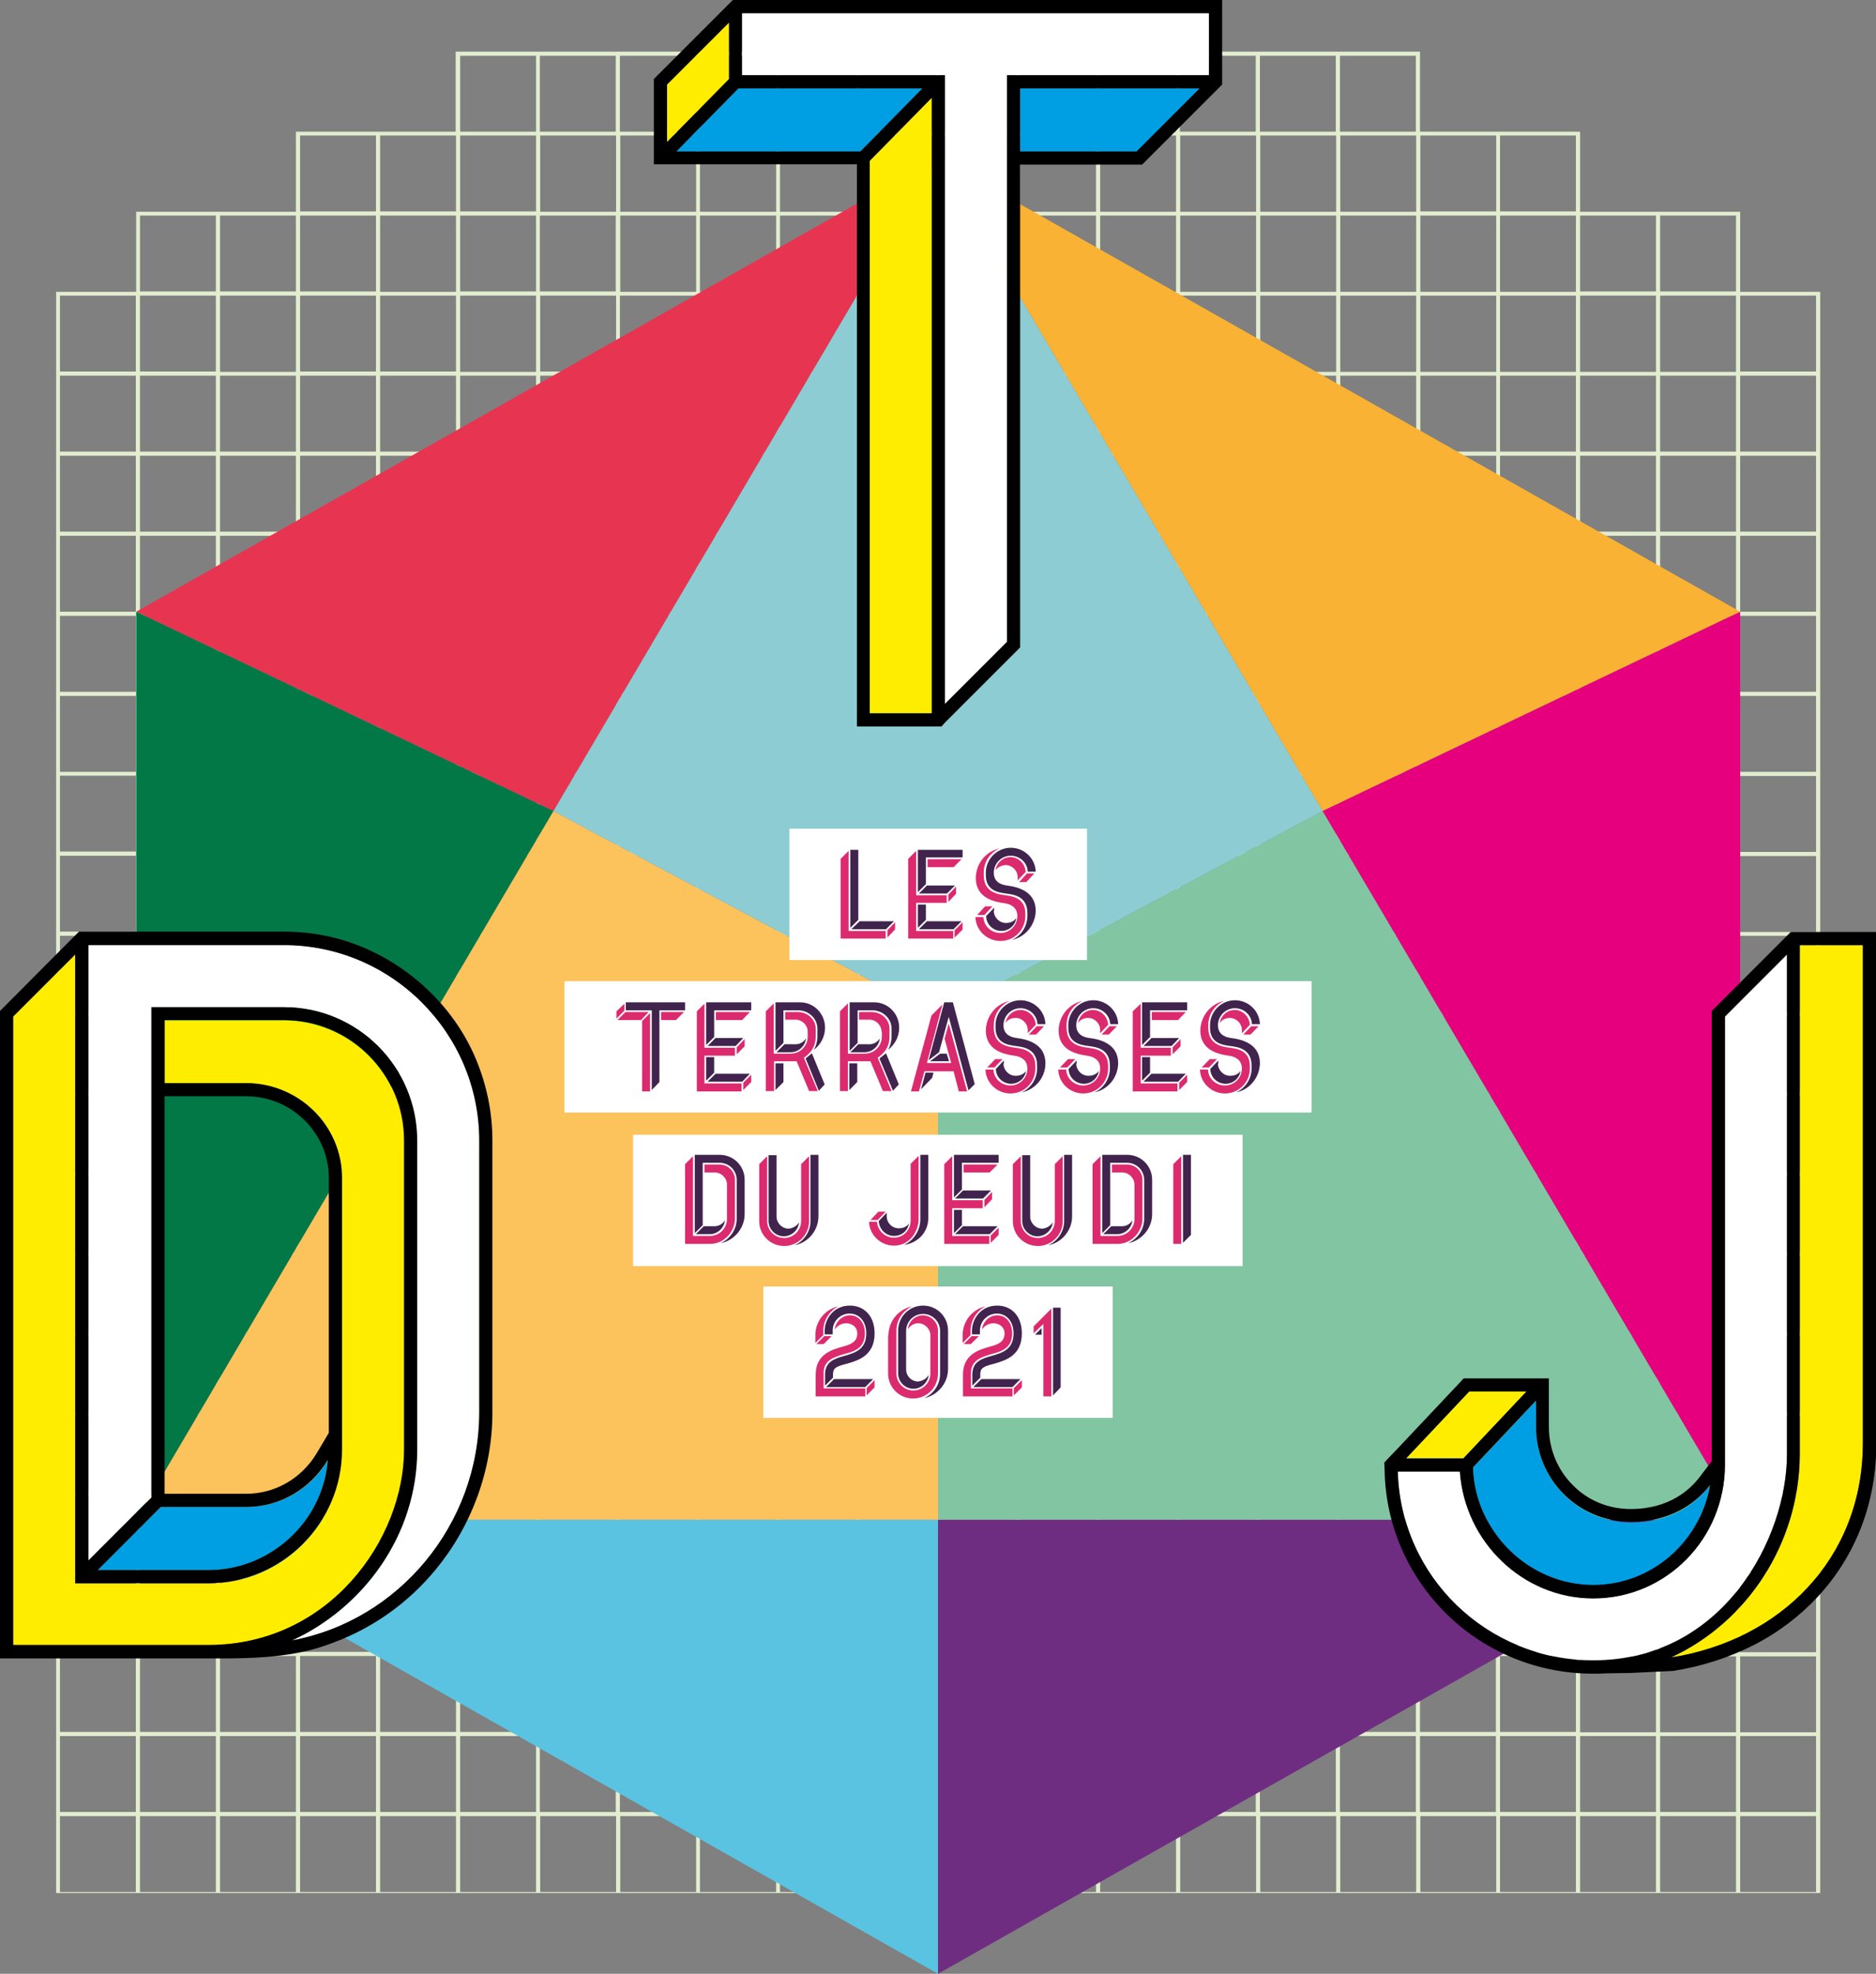 <?xml version="1.0" encoding="utf-8"?>
<!-- Generator: Adobe Illustrator 24.0.2, SVG Export Plug-In . SVG Version: 6.00 Build 0)  -->
<svg version="1.1" id="Calque_1" xmlns="http://www.w3.org/2000/svg" xmlns:xlink="http://www.w3.org/1999/xlink" x="0px" y="0px"
	 viewBox="0 0 541.4 569.5" style="enable-background:new 0 0 541.4 569.5;" xml:space="preserve">
<rect x="0" y="0" width="541.4" height="569.5" fill="#808080" stroke="none"/>
<style type="text/css">
	.st0{fill:#E2EDD0;}
	.st1{fill:#FCC25C;}
	.st2{fill:#82C5A2;}
	.st3{fill:#8DCCD3;}
	.st4{fill:#F9B233;}
	.st5{fill:#E6007E;}
	.st6{fill:#E73551;}
	.st7{fill:#037847;}
	.st8{fill:#5AC3E1;}
	.st9{fill:#6F2D82;}
	.st10{fill:#FFED00;}
	.st11{fill:#FFFFFF;}
	.st12{fill:#009FE3;}
	.st13{fill:none;}
	.st14{fill:#40244D;}
	.st15{fill:#DC2A6F;}
</style>
<g>
	<path class="st0" d="M502.2,84.2V61.1h-23.1h-1.2H456V38h-23.1h-1.2h-21.9V14.9h-23.1h-1.2h-21.9h-1.2h-21.9h-1.2h-21.9h-1.2h-21.9
		h-1.2h-21.9h-1.2h-21.9H247h-21.9H224H202h-1.2h-21.9h-1.2h-21.9h-1.2h-23.1V38h-21.9h-1.2H85.4v23.1H63.5h-1.2H39.3v23.1H16.2
		v23.1v1.1v21.9v1.1v21.9v1.1v21.9v1.1v21.9v1.1v21.9v1.1v21.9v1.1v21.9v1.1V292v1.1v21.9v1.1v21.9v1.1v21.9v1.1v21.9v1.1v21.9v1.1
		v21.9v1.1v21.9v1.1v21.9v1.1v21.9v1.1v21.9v1.1v23.1h23.1h1.2h21.9h1.2h21.9h1.2h21.9h1.2h21.9h1.2h21.9h1.2h21.9h1.2h21.9h1.2H224
		h1.2H247h1.2h21.9h1.2h21.9h1.2h21.9h1.2h21.9h1.2h21.9h1.2h21.9h1.2h21.9h1.2h21.9h1.2h21.9h1.2h21.9h1.2H501h1.2h23.1V524v-1.1
		v-21.9v-1.1v-21.9v-1.1v-21.9v-1.1v-21.9v-1.1v-21.9v-1.1v-21.9v-1.1v-21.9v-1.1v-21.9v-1.1v-21.9v-1.1v-21.9V292V270v-1.1v-21.9
		v-1.1v-21.9v-1.1v-21.9v-1.1v-21.9v-1.1v-21.9v-1.1v-21.9v-1.1v-21.9v-1.1V84.2H502.2z M479.1,62.2H501v21.9h-21.9V62.2z
		 M501,107.3h-21.9V85.3H501V107.3z M501,130.3h-21.9v-21.9H501V130.3z M501,153.4h-21.9v-21.9H501V153.4z M501,176.5h-21.9v-21.9
		H501V176.5z M501,199.6h-21.9v-21.9H501V199.6z M501,222.7h-21.9v-21.9H501V222.7z M501,245.8h-21.9v-21.9H501V245.8z M501,268.9
		h-21.9v-21.9H501V268.9z M501,292h-21.9V270H501V292z M501,315.1h-21.9v-21.9H501V315.1z M501,338.1h-21.9v-21.9H501V338.1z
		 M501,361.2h-21.9v-21.9H501V361.2z M501,384.3h-21.9v-21.9H501V384.3z M501,407.4h-21.9v-21.9H501V407.4z M501,430.5h-21.9v-21.9
		H501V430.5z M501,453.6h-21.9v-21.9H501V453.6z M501,476.7h-21.9v-21.9H501V476.7z M501,499.8h-21.9v-21.9H501V499.8z M501,522.8
		h-21.9v-21.9H501V522.8z M40.4,500.9h21.9v21.9H40.4V500.9z M40.4,477.8h21.9v21.9H40.4V477.8z M40.4,454.7h21.9v21.9H40.4V454.7z
		 M40.4,431.6h21.9v21.9H40.4V431.6z M40.4,408.6h21.9v21.9H40.4V408.6z M40.4,385.5h21.9v21.9H40.4V385.5z M40.4,362.4h21.9v21.9
		H40.4V362.4z M40.4,339.3h21.9v21.9H40.4V339.3z M40.4,316.2h21.9v21.9H40.4V316.2z M40.4,293.1h21.9v21.9H40.4V293.1z M40.4,270
		h21.9V292H40.4V270z M40.4,246.9h21.9v21.9H40.4V246.9z M40.4,223.8h21.9v21.9H40.4V223.8z M40.4,200.8h21.9v21.9H40.4V200.8z
		 M40.4,177.7h21.9v21.9H40.4V177.7z M40.4,154.6h21.9v21.9H40.4V154.6z M40.4,131.5h21.9v21.9H40.4V131.5z M40.4,108.4h21.9v21.9
		H40.4V108.4z M40.4,85.3h21.9v21.9H40.4V85.3z M86.6,62.2h21.9v21.9H86.6V62.2z M132.8,39.1h21.9v21.9h-21.9V39.1z M477.9,107.3
		H456V85.3h21.9V107.3z M477.9,130.3H456v-21.9h21.9V130.3z M477.9,153.4H456v-21.9h21.9V153.4z M477.9,176.5H456v-21.9h21.9V176.5z
		 M477.9,199.6H456v-21.9h21.9V199.6z M477.9,222.7H456v-21.9h21.9V222.7z M477.9,245.8H456v-21.9h21.9V245.8z M477.9,268.9H456
		v-21.9h21.9V268.9z M477.9,292H456V270h21.9V292z M477.9,315.1H456v-21.9h21.9V315.1z M477.9,338.1H456v-21.9h21.9V338.1z
		 M477.9,361.2H456v-21.9h21.9V361.2z M477.9,384.3H456v-21.9h21.9V384.3z M477.9,407.4H456v-21.9h21.9V407.4z M477.9,430.5H456
		v-21.9h21.9V430.5z M477.9,453.6H456v-21.9h21.9V453.6z M477.9,476.7H456v-21.9h21.9V476.7z M477.9,499.8H456v-21.9h21.9V499.8z
		 M63.5,477.8h21.9v21.9H63.5V477.8z M63.5,454.7h21.9v21.9H63.5V454.7z M63.5,431.6h21.9v21.9H63.5V431.6z M63.5,408.6h21.9v21.9
		H63.5V408.6z M63.5,385.5h21.9v21.9H63.5V385.5z M63.5,362.4h21.9v21.9H63.5V362.4z M63.5,339.3h21.9v21.9H63.5V339.3z M63.5,316.2
		h21.9v21.9H63.5V316.2z M63.5,293.1h21.9v21.9H63.5V293.1z M63.5,270h21.9V292H63.5V270z M63.5,246.9h21.9v21.9H63.5V246.9z
		 M63.5,223.8h21.9v21.9H63.5V223.8z M63.5,200.8h21.9v21.9H63.5V200.8z M63.5,177.7h21.9v21.9H63.5V177.7z M63.5,154.6h21.9v21.9
		H63.5V154.6z M63.5,131.5h21.9v21.9H63.5V131.5z M63.5,108.4h21.9v21.9H63.5V108.4z M109.7,85.3h21.9v21.9h-21.9V85.3z M155.8,62.2
		h21.9v21.9h-21.9V62.2z M454.8,107.3h-21.9V85.3h21.9V107.3z M454.8,130.3h-21.9v-21.9h21.9V130.3z M454.8,153.4h-21.9v-21.9h21.9
		V153.4z M454.8,176.5h-21.9v-21.9h21.9V176.5z M454.8,199.6h-21.9v-21.9h21.9V199.6z M454.8,222.7h-21.9v-21.9h21.9V222.7z
		 M454.8,245.8h-21.9v-21.9h21.9V245.8z M454.8,268.9h-21.9v-21.9h21.9V268.9z M454.8,292h-21.9V270h21.9V292z M454.8,315.1h-21.9
		v-21.9h21.9V315.1z M454.8,338.1h-21.9v-21.9h21.9V338.1z M454.8,361.2h-21.9v-21.9h21.9V361.2z M454.8,384.3h-21.9v-21.9h21.9
		V384.3z M454.8,407.4h-21.9v-21.9h21.9V407.4z M454.8,430.5h-21.9v-21.9h21.9V430.5z M454.8,453.6h-21.9v-21.9h21.9V453.6z
		 M454.8,476.7h-21.9v-21.9h21.9V476.7z M86.6,454.7h21.9v21.9H86.6V454.7z M86.6,431.6h21.9v21.9H86.6V431.6z M86.6,408.6h21.9
		v21.9H86.6V408.6z M86.6,385.5h21.9v21.9H86.6V385.5z M86.6,362.4h21.9v21.9H86.6V362.4z M86.6,339.3h21.9v21.9H86.6V339.3z
		 M86.6,316.2h21.9v21.9H86.6V316.2z M86.6,293.1h21.9v21.9H86.6V293.1z M86.6,270h21.9V292H86.6V270z M86.6,246.9h21.9v21.9H86.6
		V246.9z M86.6,223.8h21.9v21.9H86.6V223.8z M86.6,200.8h21.9v21.9H86.6V200.8z M86.6,177.7h21.9v21.9H86.6V177.7z M86.6,154.6h21.9
		v21.9H86.6V154.6z M86.6,131.5h21.9v21.9H86.6V131.5z M132.8,108.4h21.9v21.9h-21.9V108.4z M178.9,85.3h21.9v21.9h-21.9V85.3z
		 M431.8,130.3h-21.9v-21.9h21.9V130.3z M431.8,153.4h-21.9v-21.9h21.9V153.4z M431.8,176.5h-21.9v-21.9h21.9V176.5z M431.8,199.6
		h-21.9v-21.9h21.9V199.6z M431.8,222.7h-21.9v-21.9h21.9V222.7z M431.8,245.8h-21.9v-21.9h21.9V245.8z M431.8,268.9h-21.9v-21.9
		h21.9V268.9z M431.8,292h-21.9V270h21.9V292z M431.8,315.1h-21.9v-21.9h21.9V315.1z M431.8,338.1h-21.9v-21.9h21.9V338.1z
		 M431.8,361.2h-21.9v-21.9h21.9V361.2z M431.8,384.3h-21.9v-21.9h21.9V384.3z M431.8,407.4h-21.9v-21.9h21.9V407.4z M431.8,430.5
		h-21.9v-21.9h21.9V430.5z M431.8,453.6h-21.9v-21.9h21.9V453.6z M109.7,431.6h21.9v21.9h-21.9V431.6z M109.7,408.6h21.9v21.9h-21.9
		V408.6z M109.7,385.5h21.9v21.9h-21.9V385.5z M109.7,362.4h21.9v21.9h-21.9V362.4z M109.7,339.3h21.9v21.9h-21.9V339.3z
		 M109.7,316.2h21.9v21.9h-21.9V316.2z M109.7,293.1h21.9v21.9h-21.9V293.1z M109.7,270h21.9V292h-21.9V270z M109.7,246.9h21.9v21.9
		h-21.9V246.9z M109.7,223.8h21.9v21.9h-21.9V223.8z M109.7,200.8h21.9v21.9h-21.9V200.8z M109.7,177.7h21.9v21.9h-21.9V177.7z
		 M109.7,154.6h21.9v21.9h-21.9V154.6z M155.8,131.5h21.9v21.9h-21.9V131.5z M202,108.4H224v21.9H202V108.4z M408.7,130.3h-21.9
		v-21.9h21.9V130.3z M408.7,153.4h-21.9v-21.9h21.9V153.4z M408.7,176.5h-21.9v-21.9h21.9V176.5z M408.7,199.6h-21.9v-21.9h21.9
		V199.6z M408.7,222.7h-21.9v-21.9h21.9V222.7z M408.7,245.8h-21.9v-21.9h21.9V245.8z M408.7,268.9h-21.9v-21.9h21.9V268.9z
		 M408.7,292h-21.9V270h21.9V292z M408.7,315.1h-21.9v-21.9h21.9V315.1z M408.7,338.1h-21.9v-21.9h21.9V338.1z M408.7,361.2h-21.9
		v-21.9h21.9V361.2z M408.7,384.3h-21.9v-21.9h21.9V384.3z M408.7,407.4h-21.9v-21.9h21.9V407.4z M408.7,430.5h-21.9v-21.9h21.9
		V430.5z M132.8,408.6h21.9v21.9h-21.9V408.6z M132.8,385.5h21.9v21.9h-21.9V385.5z M132.8,362.4h21.9v21.9h-21.9V362.4z
		 M132.8,339.3h21.9v21.9h-21.9V339.3z M132.8,316.2h21.9v21.9h-21.9V316.2z M132.8,293.1h21.9v21.9h-21.9V293.1z M132.8,270h21.9
		V292h-21.9V270z M132.8,246.9h21.9v21.9h-21.9V246.9z M132.8,223.8h21.9v21.9h-21.9V223.8z M132.8,200.8h21.9v21.9h-21.9V200.8z
		 M132.8,177.7h21.9v21.9h-21.9V177.7z M178.9,154.6h21.9v21.9h-21.9V154.6z M225.1,131.5H247v21.9h-21.9V131.5z M385.6,153.4h-21.9
		v-21.9h21.9V153.4z M385.6,176.5h-21.9v-21.9h21.9V176.5z M385.6,199.6h-21.9v-21.9h21.9V199.6z M385.6,222.7h-21.9v-21.9h21.9
		V222.7z M385.6,245.8h-21.9v-21.9h21.9V245.8z M385.6,268.9h-21.9v-21.9h21.9V268.9z M385.6,292h-21.9V270h21.9V292z M385.6,315.1
		h-21.9v-21.9h21.9V315.1z M385.6,338.1h-21.9v-21.9h21.9V338.1z M385.6,361.2h-21.9v-21.9h21.9V361.2z M385.6,384.3h-21.9v-21.9
		h21.9V384.3z M385.6,407.4h-21.9v-21.9h21.9V407.4z M155.8,385.5h21.9v21.9h-21.9V385.5z M155.8,362.4h21.9v21.9h-21.9V362.4z
		 M155.8,339.3h21.9v21.9h-21.9V339.3z M155.8,316.2h21.9v21.9h-21.9V316.2z M155.8,293.1h21.9v21.9h-21.9V293.1z M155.8,270h21.9
		V292h-21.9V270z M155.8,246.9h21.9v21.9h-21.9V246.9z M155.8,223.8h21.9v21.9h-21.9V223.8z M155.8,200.8h21.9v21.9h-21.9V200.8z
		 M202,177.7H224v21.9H202V177.7z M248.2,154.6h21.9v21.9h-21.9V154.6z M362.5,176.5h-21.9v-21.9h21.9V176.5z M362.5,199.6h-21.9
		v-21.9h21.9V199.6z M362.5,222.7h-21.9v-21.9h21.9V222.7z M362.5,245.8h-21.9v-21.9h21.9V245.8z M362.5,268.9h-21.9v-21.9h21.9
		V268.9z M362.5,292h-21.9V270h21.9V292z M362.5,315.1h-21.9v-21.9h21.9V315.1z M362.5,338.1h-21.9v-21.9h21.9V338.1z M362.5,361.2
		h-21.9v-21.9h21.9V361.2z M362.5,384.3h-21.9v-21.9h21.9V384.3z M178.9,362.4h21.9v21.9h-21.9V362.4z M178.9,339.3h21.9v21.9h-21.9
		V339.3z M178.9,316.2h21.9v21.9h-21.9V316.2z M178.9,293.1h21.9v21.9h-21.9V293.1z M178.9,270h21.9V292h-21.9V270z M178.9,246.9
		h21.9v21.9h-21.9V246.9z M178.9,223.8h21.9v21.9h-21.9V223.8z M225.1,200.8H247v21.9h-21.9V200.8z M271.3,177.7h21.9v21.9h-21.9
		V177.7z M339.4,199.6h-21.9v-21.9h21.9V199.6z M339.4,222.7h-21.9v-21.9h21.9V222.7z M339.4,245.8h-21.9v-21.9h21.9V245.8z
		 M339.4,268.9h-21.9v-21.9h21.9V268.9z M339.4,292h-21.9V270h21.9V292z M339.4,315.1h-21.9v-21.9h21.9V315.1z M339.4,338.1h-21.9
		v-21.9h21.9V338.1z M339.4,361.2h-21.9v-21.9h21.9V361.2z M202,339.3H224v21.9H202V339.3z M202,316.2H224v21.9H202V316.2z
		 M202,293.1H224v21.9H202V293.1z M202,270H224V292H202V270z M202,246.9H224v21.9H202V246.9z M248.2,223.8h21.9v21.9h-21.9V223.8z
		 M294.4,200.8h21.9v21.9h-21.9V200.8z M316.3,223.8v21.9h-21.9v-21.9H316.3z M316.3,268.9h-21.9v-21.9h21.9V268.9z M316.3,292
		h-21.9V270h21.9V292z M316.3,315.1h-21.9v-21.9h21.9V315.1z M316.3,338.1h-21.9v-21.9h21.9V338.1z M225.1,316.2H247v21.9h-21.9
		V316.2z M225.1,293.1H247v21.9h-21.9V293.1z M225.1,270H247V292h-21.9V270z M271.3,246.9h21.9v21.9h-21.9V246.9z M293.2,270V292
		h-21.9V270H293.2z M293.2,315.1h-21.9v-21.9h21.9V315.1z M248.2,293.1h21.9v21.9h-21.9V293.1z M270.1,292h-21.9V270h21.9V292z
		 M248.2,316.2h21.9v21.9h-21.9V316.2z M271.3,316.2h21.9v21.9h-21.9V316.2z M293.2,245.8h-21.9v-21.9h21.9V245.8z M270.1,246.9
		v21.9h-21.9v-21.9H270.1z M247,268.9h-21.9v-21.9H247V268.9z M225.1,339.3H247v21.9h-21.9V339.3z M248.2,339.3h21.9v21.9h-21.9
		V339.3z M271.3,339.3h21.9v21.9h-21.9V339.3z M294.4,339.3h21.9v21.9h-21.9V339.3z M316.3,199.6h-21.9v-21.9h21.9V199.6z
		 M293.2,200.8v21.9h-21.9v-21.9H293.2z M270.1,222.7h-21.9v-21.9h21.9V222.7z M247,223.8v21.9h-21.9v-21.9H247z M224,245.8H202
		v-21.9H224V245.8z M202,362.4H224v21.9H202V362.4z M225.1,362.4H247v21.9h-21.9V362.4z M248.2,362.4h21.9v21.9h-21.9V362.4z
		 M271.3,362.4h21.9v21.9h-21.9V362.4z M294.4,362.4h21.9v21.9h-21.9V362.4z M317.5,362.4h21.9v21.9h-21.9V362.4z M339.4,176.5
		h-21.9v-21.9h21.9V176.5z M316.3,176.5h-21.9v-21.9h21.9V176.5z M293.2,176.5h-21.9v-21.9h21.9V176.5z M270.1,177.7v21.9h-21.9
		v-21.9H270.1z M247,199.6h-21.9v-21.9H247V199.6z M224,200.8v21.9H202v-21.9H224z M200.9,222.7h-21.9v-21.9h21.9V222.7z
		 M178.9,385.5h21.9v21.9h-21.9V385.5z M202,385.5H224v21.9H202V385.5z M225.1,385.5H247v21.9h-21.9V385.5z M248.2,385.5h21.9v21.9
		h-21.9V385.5z M271.3,385.5h21.9v21.9h-21.9V385.5z M294.4,385.5h21.9v21.9h-21.9V385.5z M317.5,385.5h21.9v21.9h-21.9V385.5z
		 M340.5,385.5h21.9v21.9h-21.9V385.5z M362.5,153.4h-21.9v-21.9h21.9V153.4z M339.4,153.4h-21.9v-21.9h21.9V153.4z M316.3,153.4
		h-21.9v-21.9h21.9V153.4z M293.2,153.4h-21.9v-21.9h21.9V153.4z M270.1,153.4h-21.9v-21.9h21.9V153.4z M247,154.6v21.9h-21.9v-21.9
		H247z M224,176.5H202v-21.9H224V176.5z M200.9,177.7v21.9h-21.9v-21.9H200.9z M177.8,199.6h-21.9v-21.9h21.9V199.6z M155.8,408.6
		h21.9v21.9h-21.9V408.6z M178.9,408.6h21.9v21.9h-21.9V408.6z M202,408.6H224v21.9H202V408.6z M225.1,408.6H247v21.9h-21.9V408.6z
		 M248.2,408.6h21.9v21.9h-21.9V408.6z M271.3,408.6h21.9v21.9h-21.9V408.6z M294.4,408.6h21.9v21.9h-21.9V408.6z M317.5,408.6h21.9
		v21.9h-21.9V408.6z M340.5,408.6h21.9v21.9h-21.9V408.6z M363.6,408.6h21.9v21.9h-21.9V408.6z M385.6,130.3h-21.9v-21.9h21.9V130.3
		z M362.5,130.3h-21.9v-21.9h21.9V130.3z M339.4,130.3h-21.9v-21.9h21.9V130.3z M316.3,130.3h-21.9v-21.9h21.9V130.3z M293.2,130.3
		h-21.9v-21.9h21.9V130.3z M270.1,130.3h-21.9v-21.9h21.9V130.3z M247,130.3h-21.9v-21.9H247V130.3z M224,131.5v21.9H202v-21.9H224z
		 M200.9,153.4h-21.9v-21.9h21.9V153.4z M177.8,154.6v21.9h-21.9v-21.9H177.8z M154.7,176.5h-21.9v-21.9h21.9V176.5z M132.8,431.6
		h21.9v21.9h-21.9V431.6z M155.8,431.6h21.9v21.9h-21.9V431.6z M178.9,431.6h21.9v21.9h-21.9V431.6z M202,431.6H224v21.9H202V431.6z
		 M225.1,431.6H247v21.9h-21.9V431.6z M248.2,431.6h21.9v21.9h-21.9V431.6z M271.3,431.6h21.9v21.9h-21.9V431.6z M294.4,431.6h21.9
		v21.9h-21.9V431.6z M317.5,431.6h21.9v21.9h-21.9V431.6z M340.5,431.6h21.9v21.9h-21.9V431.6z M363.6,431.6h21.9v21.9h-21.9V431.6z
		 M386.7,431.6h21.9v21.9h-21.9V431.6z M408.7,107.3h-21.9V85.3h21.9V107.3z M385.6,107.3h-21.9V85.3h21.9V107.3z M362.5,107.3
		h-21.9V85.3h21.9V107.3z M339.4,107.3h-21.9V85.3h21.9V107.3z M316.3,107.3h-21.9V85.3h21.9V107.3z M293.2,107.3h-21.9V85.3h21.9
		V107.3z M270.1,107.3h-21.9V85.3h21.9V107.3z M247,107.3h-21.9V85.3H247V107.3z M224,107.3H202V85.3H224V107.3z M200.9,108.4v21.9
		h-21.9v-21.9H200.9z M177.8,130.3h-21.9v-21.9h21.9V130.3z M154.7,131.5v21.9h-21.9v-21.9H154.7z M131.6,153.4h-21.9v-21.9h21.9
		V153.4z M109.7,454.7h21.9v21.9h-21.9V454.7z M132.8,454.7h21.9v21.9h-21.9V454.7z M155.8,454.7h21.9v21.9h-21.9V454.7z
		 M178.9,454.7h21.9v21.9h-21.9V454.7z M202,454.7H224v21.9H202V454.7z M225.1,454.7H247v21.9h-21.9V454.7z M248.2,454.7h21.9v21.9
		h-21.9V454.7z M271.3,454.7h21.9v21.9h-21.9V454.7z M294.4,454.7h21.9v21.9h-21.9V454.7z M317.5,454.7h21.9v21.9h-21.9V454.7z
		 M340.5,454.7h21.9v21.9h-21.9V454.7z M363.6,454.7h21.9v21.9h-21.9V454.7z M386.7,454.7h21.9v21.9h-21.9V454.7z M409.8,454.7h21.9
		v21.9h-21.9V454.7z M431.8,107.3h-21.9V85.3h21.9V107.3z M408.7,84.2h-21.9V62.2h21.9V84.2z M385.6,84.2h-21.9V62.2h21.9V84.2z
		 M362.5,84.2h-21.9V62.2h21.9V84.2z M339.4,84.2h-21.9V62.2h21.9V84.2z M316.3,84.2h-21.9V62.2h21.9V84.2z M293.2,84.2h-21.9V62.2
		h21.9V84.2z M270.1,84.2h-21.9V62.2h21.9V84.2z M247,84.2h-21.9V62.2H247V84.2z M224,84.2H202V62.2H224V84.2z M200.9,84.2h-21.9
		V62.2h21.9V84.2z M177.8,85.3v21.9h-21.9V85.3H177.8z M154.7,107.3h-21.9V85.3h21.9V107.3z M131.6,108.4v21.9h-21.9v-21.9H131.6z
		 M108.5,130.3H86.6v-21.9h21.9V130.3z M86.6,477.8h21.9v21.9H86.6V477.8z M109.7,477.8h21.9v21.9h-21.9V477.8z M132.8,477.8h21.9
		v21.9h-21.9V477.8z M155.8,477.8h21.9v21.9h-21.9V477.8z M178.9,477.8h21.9v21.9h-21.9V477.8z M202,477.8H224v21.9H202V477.8z
		 M225.1,477.8H247v21.9h-21.9V477.8z M248.2,477.8h21.9v21.9h-21.9V477.8z M271.3,477.8h21.9v21.9h-21.9V477.8z M294.4,477.8h21.9
		v21.9h-21.9V477.8z M317.5,477.8h21.9v21.9h-21.9V477.8z M340.5,477.8h21.9v21.9h-21.9V477.8z M363.6,477.8h21.9v21.9h-21.9V477.8z
		 M386.7,477.8h21.9v21.9h-21.9V477.8z M409.8,477.8h21.9v21.9h-21.9V477.8z M432.9,477.8h21.9v21.9h-21.9V477.8z M454.8,84.2h-21.9
		V62.2h21.9V84.2z M431.8,84.2h-21.9V62.2h21.9V84.2z M408.7,61.1h-21.9V39.1h21.9V61.1z M385.6,61.1h-21.9V39.1h21.9V61.1z
		 M362.5,61.1h-21.9V39.1h21.9V61.1z M339.4,61.1h-21.9V39.1h21.9V61.1z M316.3,61.1h-21.9V39.1h21.9V61.1z M293.2,61.1h-21.9V39.1
		h21.9V61.1z M247,61.1h-21.9V39.1H247h1.2h21.9v21.9h-21.9H247z M224,61.1H202V39.1H224V61.1z M200.9,61.1h-21.9V39.1h21.9V61.1z
		 M177.8,61.1h-21.9V39.1h21.9V61.1z M154.7,62.2v21.9h-21.9V62.2H154.7z M131.6,84.2h-21.9V62.2h21.9V84.2z M108.5,85.3v21.9H86.6
		V85.3H108.5z M85.4,107.3H63.5V85.3h21.9V107.3z M63.5,500.9h21.9v21.9H63.5V500.9z M86.6,500.9h21.9v21.9H86.6V500.9z
		 M109.7,500.9h21.9v21.9h-21.9V500.9z M132.8,500.9h21.9v21.9h-21.9V500.9z M155.8,500.9h21.9v21.9h-21.9V500.9z M178.9,500.9h21.9
		v21.9h-21.9V500.9z M202,500.9H224v21.9H202V500.9z M225.1,500.9H247v21.9h-21.9V500.9z M248.2,500.9h21.9v21.9h-21.9V500.9z
		 M271.3,500.9h21.9v21.9h-21.9V500.9z M294.4,500.9h21.9v21.9h-21.9V500.9z M317.5,500.9h21.9v21.9h-21.9V500.9z M340.5,500.9h21.9
		v21.9h-21.9V500.9z M363.6,500.9h21.9v21.9h-21.9V500.9z M386.7,500.9h21.9v21.9h-21.9V500.9z M409.8,500.9h21.9v21.9h-21.9V500.9z
		 M432.9,500.9h21.9v21.9h-21.9V500.9z M456,500.9h21.9v21.9H456V500.9z M477.9,62.2v21.9H456V62.2H477.9z M432.9,39.1h21.9v21.9
		h-21.9V39.1z M431.8,39.1v21.9h-21.9V39.1H431.8z M386.7,16.1h21.9V38h-21.9V16.1z M363.6,16.1h21.9V38h-21.9V16.1z M340.5,16.1
		h21.9V38h-21.9V16.1z M317.5,16.1h21.9V38h-21.9V16.1z M294.4,16.1h21.9V38h-21.9V16.1z M271.3,16.1h21.9V38h-21.9V16.1z
		 M248.2,16.1h21.9V38h-21.9V16.1z M225.1,16.1H247V38h-21.9V16.1z M202,16.1H224V38H202V16.1z M178.9,16.1h21.9V38h-21.9V16.1z
		 M155.8,16.1h21.9V38h-21.9V16.1z M132.8,16.1h21.9V38h-21.9V16.1z M109.7,39.1h21.9v21.9h-21.9V39.1z M86.6,39.1h21.9v21.9H86.6
		V39.1z M63.5,62.2h21.9v21.9H63.5V62.2z M40.4,62.2h21.9v21.9H40.4V62.2z M17.3,85.3h21.9v21.9H17.3V85.3z M17.3,108.4h21.9v21.9
		H17.3V108.4z M17.3,131.5h21.9v21.9H17.3V131.5z M17.3,154.6h21.9v21.9H17.3V154.6z M17.3,177.7h21.9v21.9H17.3V177.7z M17.3,200.8
		h21.9v21.9H17.3V200.8z M17.3,223.8h21.9v21.9H17.3V223.8z M17.3,246.9h21.9v21.9H17.3V246.9z M17.3,270h21.9V292H17.3V270z
		 M17.3,293.1h21.9v21.9H17.3V293.1z M17.3,316.2h21.9v21.9H17.3V316.2z M17.3,339.3h21.9v21.9H17.3V339.3z M17.3,362.4h21.9v21.9
		H17.3V362.4z M17.3,385.5h21.9v21.9H17.3V385.5z M17.3,408.6h21.9v21.9H17.3V408.6z M17.3,431.6h21.9v21.9H17.3V431.6z M17.3,454.7
		h21.9v21.9H17.3V454.7z M17.3,477.8h21.9v21.9H17.3V477.8z M17.3,500.9h21.9v21.9H17.3V500.9z M39.3,545.9H17.3V524h21.9V545.9z
		 M62.3,545.9H40.4V524h21.9V545.9z M85.4,545.9H63.5V524h21.9V545.9z M108.5,545.9H86.6V524h21.9V545.9z M131.6,545.9h-21.9V524
		h21.9V545.9z M154.7,545.9h-21.9V524h21.9V545.9z M177.8,545.9h-21.9V524h21.9V545.9z M200.9,545.9h-21.9V524h21.9V545.9z
		 M224,545.9H202V524H224V545.9z M247,545.9h-21.9V524H247V545.9z M270.1,545.9h-21.9V524h21.9V545.9z M293.2,545.9h-21.9V524h21.9
		V545.9z M316.3,545.9h-21.9V524h21.9V545.9z M339.4,545.9h-21.9V524h21.9V545.9z M362.5,545.9h-21.9V524h21.9V545.9z M385.6,545.9
		h-21.9V524h21.9V545.9z M408.7,545.9h-21.9V524h21.9V545.9z M431.8,545.9h-21.9V524h21.9V545.9z M454.8,545.9h-21.9V524h21.9V545.9
		z M477.9,545.9H456V524h21.9V545.9z M501,545.9h-21.9V524H501V545.9z M524.1,545.9h-21.9V524h21.9V545.9z M524.1,522.8h-21.9v-21.9
		h21.9V522.8z M524.1,499.8h-21.9v-21.9h21.9V499.8z M524.1,476.7h-21.9v-21.9h21.9V476.7z M524.1,453.6h-21.9v-21.9h21.9V453.6z
		 M524.1,430.5h-21.9v-21.9h21.9V430.5z M524.1,407.4h-21.9v-21.9h21.9V407.4z M524.1,384.3h-21.9v-21.9h21.9V384.3z M524.1,361.2
		h-21.9v-21.9h21.9V361.2z M524.1,338.1h-21.9v-21.9h21.9V338.1z M524.1,315.1h-21.9v-21.9h21.9V315.1z M524.1,292h-21.9V270h21.9
		V292z M524.1,268.9h-21.9v-21.9h21.9V268.9z M524.1,245.8h-21.9v-21.9h21.9V245.8z M524.1,222.7h-21.9v-21.9h21.9V222.7z
		 M524.1,199.6h-21.9v-21.9h21.9V199.6z M524.1,176.5h-21.9v-21.9h21.9V176.5z M524.1,153.4h-21.9v-21.9h21.9V153.4z M524.1,130.3
		h-21.9v-21.9h21.9V130.3z M502.2,107.3V85.3h21.9v21.9H502.2z"/>
	<g>
		<polygon class="st1" points="270.7,293.3 159.7,234 39.3,438.5 270.7,438.5 		"/>
		<polygon class="st2" points="270.7,293.3 270.7,438.5 502.2,438.5 381.7,234 		"/>
		<polygon class="st3" points="270.7,293.3 381.7,234 270.7,45.5 159.7,234 		"/>
		<polygon class="st4" points="381.7,234 502.2,176.5 270.7,45.5 		"/>
		<polygon class="st5" points="381.7,234 502.2,438.5 502.2,176.5 		"/>
		<polygon class="st6" points="39.3,176.5 159.7,234 270.7,45.5 		"/>
		<polygon class="st7" points="39.3,176.5 39.3,438.5 159.7,234 		"/>
		<polygon class="st8" points="270.7,438.5 270.7,569.5 39.3,438.5 		"/>
		<polygon class="st9" points="502.2,438.5 270.7,438.5 270.7,569.5 		"/>
	</g>
	<g>
		<polygon class="st10" points="251,205.8 268.9,205.8 268.9,28.2 251,46.4 		"/>
		<polygon class="st11" points="272.7,203.1 290.6,185.2 290.6,21.7 348.9,21.7 348.9,3.8 214.2,3.8 214.2,21.7 272.7,21.7 		"/>
		<polygon class="st10" points="192.5,40.9 210.4,22.8 210.4,6.5 192.5,24.4 		"/>
		<polygon class="st12" points="346.2,25.5 294.4,25.5 294.4,43.7 328.1,43.7 		"/>
		<polygon class="st12" points="213.1,25.5 195.2,43.7 248.3,43.7 266.2,25.5 		"/>
		<path d="M272.7,208.5l2.7-2.7l17.9-17.9l1.1-1.1v-1.6V47.5h0h33.6h1.6l1.1-1.1l18.2-18.2l2.7-2.7l1.1-1.1v-2.7v0V3.8V0h-3.8H214.2
			h-2.7l-1.1,1.1l-2.7,2.7l-17.9,17.9l-1.1,1.1v1.6v16.5v3.9v2.6h2.7h3.8h52.1v158.4v3.8h3.8h17.9h0h2.7L272.7,208.5z M294.4,43.7
			V25.5h51.8l-18.2,18.2H294.4z M348.9,21.7h-58.3v163.5l-17.9,17.9V21.7h-58.6V3.8h134.8V21.7z M195.2,43.7l17.9-18.2h53.1
			l-17.9,18.2H195.2z M192.5,24.4l17.9-17.9v16.3l-17.9,18.2V24.4z M268.9,28.2v177.6H251V46.4L268.9,28.2z"/>
	</g>
	<g>
		<g>
			<path class="st11" d="M459.8,461.1c-20.3,0-37.1-16.3-38.5-36.6h-17.9c0.8,30.4,25.8,54.5,56.4,54.5c37.7,0,55.9-35.5,55.9-59.4
				V275.4l-17.9,17.9v129.3C497.8,443.8,481,461.1,459.8,461.1z"/>
			<path class="st12" d="M443.3,411.8v-7.6l-18.2,19.3c0.5,18.4,16,33.9,34.7,33.9c16.8,0,30.9-12.5,33.6-28.7
				c-4.3,5.7-11.9,10.6-22.8,10.6C455.5,439.2,443.3,427,443.3,411.8z"/>
			<path class="st10" d="M482.3,478.2c31.5-4.9,55.3-28.5,55.3-61.8V272.7h-18.2v147.2C519.2,445.1,504.5,467.9,482.3,478.2z"/>
			<polygon class="st10" points="424,401.5 405.8,420.7 422.4,420.7 440.5,401.5 			"/>
			<path d="M516.8,268.9l-1.1,1.1l-2.7,2.7l-17.9,17.9l-1.1,1.1v1.6v128.3l-3.6,4.7c-2.6,3.4-8.6,9.1-19.8,9.1
				c-6.3,0-12.3-2.4-16.7-6.9c-4.4-4.4-6.9-10.4-6.9-16.7v-7.6v-4.1v-2.4h-2.9h-3.6H424h-1.6l-1.1,1.2l-18.2,19.3l-2.5,2.6l-1.1,1.2
				l0.1,2.6l0,0.1c0.4,15.7,6.9,30.3,18.2,41.3c11.3,10.9,26.2,16.9,42,16.9c1.3,0,2.5,0,3.8-0.1l6.9-0.1l12.4-0.6
				c8.2-1.3,16-3.8,23.1-7.4c7.1-3.6,13.4-8.4,18.6-14c11-11.9,16.9-27.2,16.9-44.2V272.7v-3.8h-3.8h-18.2h0H516.8z M537.6,416.4
				c0,33.4-23.9,56.9-55.3,61.8c22.2-10.3,36.9-33.1,37.1-58.3V272.7h18.2V416.4z M497.8,293.3l17.9-17.9v144.3
				c0,23.9-18.2,59.4-55.9,59.4c-30.6,0-55.6-24.1-56.4-54.5h17.9c1.4,20.3,18.2,36.6,38.5,36.6c21.2,0,38-17.4,38-38.5V293.3z
				 M440.5,401.5l-18.2,19.3h-16.5l18.2-19.3H440.5z M459.8,457.3c-18.7,0-34.2-15.5-34.7-33.9l18.2-19.3v7.6
				c0,15.2,12.2,27.4,27.4,27.4c10.8,0,18.4-4.9,22.8-10.6C490.7,444.9,476.6,457.3,459.8,457.3z"/>
		</g>
		<g>
			<path class="st13" d="M91.4,419.3l3.5-5.9v-73.5c0-13-10.7-23.6-23.9-23.6H47.5h0V431H71C79.4,431,87,426.6,91.4,419.3z"/>
			<path class="st10" d="M116.6,418.3v-89.2c0-19-15.5-34.7-34.7-34.7H47.5v18.2H71c15.2,0,27.7,12.2,27.7,27.4v78.4
				c0,21.2-17.4,38.5-38.5,38.5H21.7V275.4L3.8,293.3v181.4h56.4C94.9,474.7,116.6,444.3,116.6,418.3z"/>
			<path class="st11" d="M138.3,407.4v-78.4c0-30.9-25.2-56.4-56.4-56.4H25.5v177.6l18.2-18.2V290.6h38.2
				c21.4,0,38.5,17.4,38.5,38.5v89.2c0,24.7-15.5,45.6-36.1,55C115,467.6,138.3,440,138.3,407.4z"/>
			<path class="st12" d="M71,434.8H46.4L28.2,453h32c17.9,0,33.1-14.1,34.4-31.7C89.8,429.4,81.1,434.8,71,434.8z"/>
			<path d="M137.4,305.7c-3-7.2-7.4-13.6-12.9-19.1c-5.5-5.5-12-9.9-19.1-13c-7.4-3.2-15.3-4.8-23.5-4.8H25.5h0h-2.7l-1.1,1.1
				l-2.7,2.7L1.1,290.6L0,291.7v1.6v181.4v3.8h3.8h56.4c0.7,0,1.4,0,2.1,0l-0.1,0c7.7,0,21.1,0.1,31.9-3.8c0.9-0.3,1.6-0.6,2.2-0.8
				c11.3-4.2,21.5-11.4,29.4-21c5.2-6.3,9.2-13.3,12-20.9c2.9-7.9,4.4-16.1,4.4-24.5v-78.4C142.1,321,140.5,313.2,137.4,305.7z
				 M3.8,474.7V293.3l17.9-17.9v181.4h38.5c21.2,0,38.5-17.4,38.5-38.5v-78.4c0-15.2-12.5-27.4-27.7-27.4H47.5v-18.2h34.4
				c19.3,0,34.7,15.7,34.7,34.7v89.2c0,26-21.7,56.4-56.4,56.4H3.8z M71,434.8c10,0,18.7-5.4,23.6-13.6
				C93.3,438.9,78.1,453,60.2,453h-32l18.2-18.2H71z M47.5,431V316.3h0H71c13.2,0,23.9,10.6,23.9,23.6v73.5l-3.5,5.9
				C87,426.6,79.4,431,71,431H47.5z M138.3,407.4c0,32.5-23.3,60.2-54,65.9c20.6-9.5,36.1-30.4,36.1-55v-89.2
				c0-21.2-17.1-38.5-38.5-38.5H43.7v141.5l-18.2,18.2V272.7h56.4c31.2,0,56.4,25.5,56.4,56.4V407.4z"/>
		</g>
	</g>
	<g>
		<g>
			<rect x="227.8" y="239.1" class="st11" width="85.9" height="37.9"/>
			<g>
				<polygon class="st14" points="247.7,245.2 247.7,265.4 245.4,267.7 245.4,245.2 				"/>
				<polygon class="st14" points="248.1,265.8 258,265.8 255.7,268.1 245.7,268.1 				"/>
				<polygon class="st14" points="277.8,245.2 277.8,247.4 267.2,247.4 267.2,255.1 264.9,257.4 264.9,245.2 				"/>
				<polygon class="st14" points="264.9,261 267.2,261 267.2,265.4 264.9,267.7 				"/>
				<polygon class="st14" points="265.2,257.8 267.5,255.5 275.6,255.5 273.3,257.8 				"/>
				<polygon class="st14" points="267.5,265.8 277.5,265.8 275.2,268.1 265.2,268.1 				"/>
				<path class="st14" d="M292,271.2c2.7-1.2,4.5-3.9,4.5-7v-0.7c0-4.9-3.9-5.4-6.2-5.7c-2.2-0.3-5.8-0.8-5.8-5.3v-0.7
					c0-4,3.3-7.2,7.2-7.2c3.9,0,7.1,3.1,7.2,6.9h-2.3c-0.1-2.6-2.3-4.6-4.9-4.6c-2.7,0-4.9,2.2-4.9,4.9c0,2.3,1.5,3.4,3.8,3.7
					c3.2,0.4,8.3,1.7,8.3,7.3C298.8,267,295.8,270.4,292,271.2z"/>
				<path class="st14" d="M286.8,262.8c0,1.9,1.6,3.5,3.5,3.5c1.2,0,2.3-0.4,3-1.4c-0.3,2.1-2.1,3.7-4.3,3.7c-2.4,0-4.4-1.9-4.4-4.3
					l2.3-2.4V262.8z"/>
				<polygon class="st15" points="242.6,247.8 244.9,245.5 244.9,268.6 255.6,268.6 255.6,270.8 242.6,270.8 				"/>
				<polygon class="st15" points="256.1,270.5 256.1,268.4 258.3,266.1 258.3,268.2 				"/>
				<polygon class="st15" points="262.1,247.8 264.4,245.5 264.4,258.3 273.2,258.3 273.2,260.5 264.4,260.5 264.4,268.6 
					275.1,268.6 275.1,270.8 262.1,270.8 				"/>
				<polygon class="st15" points="267.7,250.2 267.7,247.9 277.5,247.9 275.2,250.2 				"/>
				<polygon class="st15" points="273.7,260.2 273.7,258.1 275.9,255.8 275.9,257.9 				"/>
				<polygon class="st15" points="275.5,270.5 275.5,268.4 277.8,266.1 277.8,268.2 				"/>
				<path class="st15" d="M288.5,244.8c-2.8,1.2-4.6,3.9-4.6,7v0.7c0,4.9,3.9,5.5,6.2,5.8c2.2,0.3,5.8,0.8,5.8,5.3v0.7
					c0,4-3.2,7.2-7.2,7.2c-3.9,0-7.1-3.1-7.2-6.9h2.3c0.1,2.6,2.3,4.6,4.9,4.6c2.7,0,4.9-2.2,4.9-4.9c0-2.6-2.1-3.5-3.8-3.7
					c-2.9-0.4-8.2-1.5-8.2-7.3C281.7,249,284.6,245.6,288.5,244.8z"/>
				<polygon class="st15" points="284.3,261.5 286.4,261.5 284.1,264 282,264 				"/>
				<path class="st15" d="M287.3,251.1c0.3-2.1,2.1-3.8,4.3-3.8c2.4,0,4.3,2,4.4,4.3l-2.3,2.4v-0.9c0-1.9-1.6-3.5-3.5-3.5
					C289,249.7,287.9,250.2,287.3,251.1z"/>
				<polygon class="st15" points="294.1,254.5 296.4,252 298.5,252 296.2,254.5 				"/>
			</g>
		</g>
		<g>
			<rect x="162.9" y="283.1" class="st11" width="215.6" height="37.9"/>
			<g>
				<polygon class="st14" points="216.8,289.2 216.8,291.5 206.1,291.5 206.1,299.2 203.8,301.5 203.8,289.2 				"/>
				<polygon class="st14" points="203.8,305 206.1,305 206.1,309.5 203.8,311.8 				"/>
				<polygon class="st14" points="204.2,301.8 206.5,299.5 214.5,299.5 212.3,301.8 				"/>
				<polygon class="st14" points="206.5,309.8 216.4,309.8 214.2,312.1 204.2,312.1 				"/>
				<polygon class="st14" points="342.6,289.2 342.6,291.5 331.9,291.5 331.9,299.2 329.6,301.5 329.6,289.2 				"/>
				<polygon class="st14" points="329.6,305 331.9,305 331.9,309.5 329.6,311.8 				"/>
				<polygon class="st14" points="330,301.8 332.3,299.5 340.3,299.5 338.1,301.8 				"/>
				<polygon class="st14" points="332.3,309.8 342.2,309.8 340,312.1 330,312.1 				"/>
				<polygon class="st14" points="180.6,289.2 197.7,289.2 197.7,291.5 190.3,291.5 190.3,312.2 188.1,314.5 188.1,291.5 
					180.6,291.5 				"/>
				<path class="st14" d="M230.9,289.2c4,0,7.2,3.3,7.2,7.3c0,2.7-1.3,4.9-3.2,6.4c0.6-1.1,1-2.4,1-3.8v-2.3c0-3-2.6-5.3-5.6-5.3
					h-4.2v9.4l-2.3,2.3v-14H230.9z"/>
				<polygon class="st14" points="223.8,314.5 223.8,306.8 226.1,306.8 226.1,312.2 				"/>
				<path class="st14" d="M229.6,301.3c1.3,0,2.4-0.7,3-1.7c-0.2,2.2-2.1,4-4.4,4h-4.1l2.3-2.3H229.6z"/>
				<polygon class="st14" points="238,312.9 236.3,314.7 232.5,305.4 234.3,303.9 				"/>
				<path class="st14" d="M252.3,289.2c4,0,7.2,3.3,7.2,7.3c0,2.7-1.3,4.9-3.2,6.4c0.6-1.1,1-2.4,1-3.8v-2.3c0-3-2.6-5.3-5.6-5.3
					h-4.2v9.4l-2.3,2.3v-14H252.3z"/>
				<polygon class="st14" points="245.1,314.5 245.1,306.8 247.4,306.8 247.4,312.2 				"/>
				<path class="st14" d="M250.9,301.3c1.3,0,2.4-0.7,3-1.7c-0.2,2.2-2.1,4-4.4,4h-4.1l2.3-2.3H250.9z"/>
				<polygon class="st14" points="259.4,312.9 257.7,314.7 253.8,305.4 255.7,303.9 				"/>
				<polygon class="st14" points="267.1,309.5 269.4,309.5 269,311 265.8,314.3 				"/>
				<polygon class="st14" points="275,289.2 281.3,312.8 279.5,314.6 273.8,293.4 271,303.6 268,305.9 272.5,289.2 				"/>
				<polygon class="st14" points="273.9,306.2 268.4,306.2 271.3,304 273.2,304 				"/>
				<path class="st14" d="M294.8,315.2c2.7-1.2,4.5-3.9,4.5-7v-0.7c0-4.9-3.9-5.4-6.2-5.7c-2.2-0.3-5.8-0.8-5.8-5.3v-0.7
					c0-4,3.3-7.2,7.2-7.2c3.9,0,7.1,3.1,7.2,6.9h-2.3c-0.1-2.6-2.3-4.6-4.9-4.6c-2.7,0-4.9,2.2-4.9,4.9c0,2.3,1.5,3.4,3.8,3.7
					c3.2,0.4,8.3,1.7,8.3,7.3C301.7,311,298.7,314.4,294.8,315.2z"/>
				<path class="st14" d="M289.6,306.9c0,1.9,1.6,3.5,3.5,3.5c1.2,0,2.3-0.4,3-1.4c-0.3,2.1-2.1,3.7-4.3,3.7c-2.4,0-4.4-1.9-4.4-4.3
					l2.3-2.4V306.9z"/>
				<path class="st14" d="M315.8,315.2c2.7-1.2,4.5-3.9,4.5-7v-0.7c0-4.9-3.9-5.4-6.2-5.7c-2.2-0.3-5.8-0.8-5.8-5.3v-0.7
					c0-4,3.3-7.2,7.2-7.2c3.9,0,7.1,3.1,7.2,6.9h-2.3c-0.1-2.6-2.3-4.6-4.9-4.6c-2.7,0-4.9,2.2-4.9,4.9c0,2.3,1.5,3.4,3.8,3.7
					c3.2,0.4,8.3,1.7,8.3,7.3C322.6,311,319.7,314.4,315.8,315.2z"/>
				<path class="st14" d="M310.6,306.9c0,1.9,1.6,3.5,3.5,3.5c1.2,0,2.3-0.4,3-1.4c-0.3,2.1-2.1,3.7-4.3,3.7c-2.4,0-4.4-1.9-4.4-4.3
					l2.3-2.4V306.9z"/>
				<path class="st14" d="M356.7,315.2c2.7-1.2,4.5-3.9,4.5-7v-0.7c0-4.9-3.9-5.4-6.2-5.7c-2.2-0.3-5.8-0.8-5.8-5.3v-0.7
					c0-4,3.3-7.2,7.2-7.2c3.9,0,7.1,3.1,7.2,6.9h-2.3c-0.1-2.6-2.3-4.6-4.9-4.6c-2.7,0-4.9,2.2-4.9,4.9c0,2.3,1.5,3.4,3.8,3.7
					c3.2,0.4,8.3,1.7,8.3,7.3C363.5,311,360.6,314.4,356.7,315.2z"/>
				<path class="st14" d="M351.5,306.9c0,1.9,1.6,3.5,3.5,3.5c1.2,0,2.3-0.4,3-1.4c-0.3,2.1-2.1,3.7-4.3,3.7c-2.4,0-4.4-1.9-4.4-4.3
					l2.3-2.4V306.9z"/>
				<polygon class="st15" points="201.1,291.8 203.3,289.6 203.3,302.3 212.1,302.3 212.1,304.6 203.3,304.6 203.3,312.6 214,312.6 
					214,314.9 201.1,314.9 				"/>
				<polygon class="st15" points="206.6,294.3 206.6,292 216.4,292 214.2,294.3 				"/>
				<polygon class="st15" points="212.6,304.2 212.6,302.2 214.9,299.8 214.9,301.9 				"/>
				<polygon class="st15" points="214.5,314.5 214.5,312.4 216.8,310.1 216.8,312.2 				"/>
				<polygon class="st15" points="326.9,291.8 329.2,289.6 329.2,302.3 337.9,302.3 337.9,304.6 329.2,304.6 329.2,312.6 
					339.8,312.6 339.8,314.9 326.9,314.9 				"/>
				<polygon class="st15" points="332.4,294.3 332.4,292 342.2,292 340,294.3 				"/>
				<polygon class="st15" points="338.4,304.2 338.4,302.2 340.7,299.8 340.7,301.9 				"/>
				<polygon class="st15" points="340.3,314.5 340.3,312.4 342.6,310.1 342.6,312.2 				"/>
				<polygon class="st15" points="177.9,291.8 180.2,289.6 180.2,291.6 177.9,293.9 				"/>
				<polygon class="st15" points="180.5,292 187.2,292 185,294.3 178.2,294.3 				"/>
				<polygon class="st15" points="185.3,294.6 187.6,292.3 187.6,314.9 185.3,314.9 				"/>
				<polygon class="st15" points="190.8,292 197.4,292 195.1,294.3 190.8,294.3 				"/>
				<path class="st15" d="M233.1,297.7c0-1.9-1.6-3.5-3.5-3.5h-3V292h3.7c2.7,0,5.1,2.1,5.1,4.8v2.3c0,2.5-1,4.4-3.4,6.1l4,9.6h-2.5
					l-3.6-8.6h-6.5v8.6H221v-23l2.3-2.3V304h4.9c2.7,0,4.9-2.2,4.9-4.9V297.7z"/>
				<path class="st15" d="M254.4,297.7c0-1.9-1.6-3.5-3.5-3.5h-3V292h3.7c2.7,0,5.1,2.1,5.1,4.8v2.3c0,2.5-1,4.4-3.4,6.1l4,9.6h-2.5
					l-3.6-8.6h-6.5v8.6h-2.3v-23l2.3-2.3V304h4.9c2.7,0,4.9-2.2,4.9-4.9V297.7z"/>
				<path class="st15" d="M274.5,306.7l-1.9-7l1.2-4.4l5.3,19.6h-2.4l-1.5-5.8h-8.4l-1.6,5.8h-2.3c1.9-7.3,4-14.6,5.9-21.9l3.2-3.2
					l-4.5,16.9H274.5z"/>
				<path class="st15" d="M291.4,288.8c-2.8,1.2-4.6,3.9-4.6,7v0.7c0,4.9,3.9,5.5,6.2,5.8c2.2,0.3,5.8,0.8,5.8,5.3v0.7
					c0,4-3.2,7.2-7.2,7.2c-3.9,0-7.1-3.1-7.2-6.9h2.3c0.1,2.6,2.3,4.6,4.9,4.6c2.7,0,4.9-2.2,4.9-4.9c0-2.6-2.1-3.5-3.8-3.7
					c-2.9-0.4-8.2-1.5-8.2-7.3C284.6,293.1,287.5,289.6,291.4,288.8z"/>
				<polygon class="st15" points="287.2,305.6 289.3,305.6 287,308 284.9,308 				"/>
				<path class="st15" d="M290.2,295.2c0.3-2.1,2.1-3.8,4.3-3.8c2.4,0,4.3,2,4.4,4.3l-2.3,2.4v-0.9c0-1.9-1.6-3.5-3.5-3.5
					C291.9,293.7,290.7,294.2,290.2,295.2z"/>
				<polygon class="st15" points="296.9,298.5 299.2,296.1 301.3,296.1 299,298.5 				"/>
				<path class="st15" d="M312.4,288.8c-2.8,1.2-4.6,3.9-4.6,7v0.7c0,4.9,3.9,5.5,6.2,5.8c2.2,0.3,5.8,0.8,5.8,5.3v0.7
					c0,4-3.2,7.2-7.2,7.2c-3.9,0-7.1-3.1-7.2-6.9h2.3c0.1,2.6,2.3,4.6,4.9,4.6c2.7,0,4.9-2.2,4.9-4.9c0-2.6-2.1-3.5-3.8-3.7
					c-2.9-0.4-8.2-1.5-8.2-7.3C305.6,293.1,308.5,289.6,312.4,288.8z"/>
				<polygon class="st15" points="308.2,305.6 310.3,305.6 308,308 305.9,308 				"/>
				<path class="st15" d="M311.1,295.2c0.3-2.1,2.1-3.8,4.3-3.8c2.4,0,4.3,2,4.4,4.3l-2.3,2.4v-0.9c0-1.9-1.6-3.5-3.5-3.5
					C312.9,293.7,311.7,294.2,311.1,295.2z"/>
				<polygon class="st15" points="317.9,298.5 320.2,296.1 322.3,296.1 320,298.5 				"/>
				<path class="st15" d="M353.3,288.8c-2.8,1.2-4.6,3.9-4.6,7v0.7c0,4.9,3.9,5.5,6.2,5.8c2.2,0.3,5.8,0.8,5.8,5.3v0.7
					c0,4-3.2,7.2-7.2,7.2c-3.9,0-7.1-3.1-7.2-6.9h2.3c0.1,2.6,2.3,4.6,4.9,4.6c2.7,0,4.9-2.2,4.9-4.9c0-2.6-2.1-3.5-3.8-3.7
					c-2.9-0.4-8.2-1.5-8.2-7.3C346.5,293.1,349.4,289.6,353.3,288.8z"/>
				<polygon class="st15" points="349.1,305.6 351.2,305.6 348.9,308 346.8,308 				"/>
				<path class="st15" d="M352,295.2c0.3-2.1,2.1-3.8,4.3-3.8c2.4,0,4.3,2,4.4,4.3l-2.3,2.4v-0.9c0-1.9-1.6-3.5-3.5-3.5
					C353.8,293.7,352.6,294.2,352,295.2z"/>
				<polygon class="st15" points="358.8,298.5 361.1,296.1 363.2,296.1 360.9,298.5 				"/>
			</g>
		</g>
		<g>
			<rect x="182.7" y="327.4" class="st11" width="175.9" height="37.9"/>
			<g>
				<polygon class="st14" points="288.2,333.2 288.2,335.5 277.6,335.5 277.6,343.2 275.3,345.5 275.3,333.2 				"/>
				<polygon class="st14" points="275.3,349.1 277.6,349.1 277.6,353.5 275.3,355.8 				"/>
				<polygon class="st14" points="275.6,345.8 277.9,343.5 286,343.5 283.7,345.8 				"/>
				<polygon class="st14" points="277.9,353.8 287.9,353.8 285.6,356.1 275.6,356.1 				"/>
				<path class="st14" d="M262.3,353c-0.3,2.1-2.1,3.6-4.3,3.6c-2.4,0-4.3-2-4.4-4.3l2.3-2.4v1c0,1.9,1.5,3.5,3.5,3.5
					C260.8,354.4,261.8,353.8,262.3,353z"/>
				<path class="st14" d="M265.6,333.2h2.3v18.2c0,4.2-3,7.2-7,7.8c2.8-1.3,4.7-4.2,4.7-7.4V333.2z"/>
				<polygon class="st14" points="343.7,333.2 343.7,356.3 341.4,358.6 341.4,333.2 				"/>
				<path class="st14" d="M207.7,333.2c4,0,7.2,3.2,7.2,7.2v9.9c0,4.1-3,7.6-6.9,8.4c2.6-1.2,4.6-3.9,4.6-7v-11.3
					c0-2.7-2.2-4.9-4.9-4.9h-4.9v18l-2.3,2.3v-22.6H207.7z"/>
				<path class="st14" d="M200.8,356.1l2.3-2.3h3.1c1.3,0,2.4-0.7,3-1.7c-0.2,2.2-2.1,4-4.4,4H200.8z"/>
				<path class="st14" d="M325.3,333.2c4,0,7.2,3.2,7.2,7.2v9.9c0,4.1-3,7.6-6.9,8.4c2.6-1.2,4.6-3.9,4.6-7v-11.3
					c0-2.7-2.2-4.9-4.9-4.9h-4.9v18l-2.3,2.3v-22.6H325.3z"/>
				<path class="st14" d="M318.4,356.1l2.3-2.3h3.1c1.3,0,2.4-0.7,3-1.7c-0.2,2.2-2.1,4-4.4,4H318.4z"/>
				<path class="st14" d="M230.6,352.7c-0.2,2.2-2.1,4-4.4,4c-2.4,0-4.4-2-4.4-4.4v-19h2.3v17.7c0,1.9,1.6,3.5,3.5,3.5
					C228.8,354.4,230,353.7,230.6,352.7z"/>
				<path class="st14" d="M233.9,333.2h2.3v17.7c0,4.1-2.9,7.6-6.9,8.4c2.7-1.2,4.6-3.9,4.6-7V333.2z"/>
				<path class="st14" d="M303.8,352.7c-0.2,2.2-2.1,4-4.4,4c-2.4,0-4.4-2-4.4-4.4v-19h2.3v17.7c0,1.9,1.6,3.5,3.5,3.5
					C302,354.4,303.2,353.7,303.8,352.7z"/>
				<path class="st14" d="M307.1,333.2h2.3v17.7c0,4.1-2.9,7.6-6.9,8.4c2.7-1.2,4.6-3.9,4.6-7V333.2z"/>
				<polygon class="st15" points="272.5,335.9 274.8,333.6 274.8,346.3 283.6,346.3 283.6,348.6 274.8,348.6 274.8,356.6 
					285.5,356.6 285.5,358.9 272.5,358.9 				"/>
				<polygon class="st15" points="278.1,338.3 278.1,336 287.9,336 285.6,338.3 				"/>
				<polygon class="st15" points="284.1,348.3 284.1,346.2 286.3,343.9 286.3,346 				"/>
				<polygon class="st15" points="285.9,358.6 285.9,356.5 288.2,354.2 288.2,356.3 				"/>
				<path class="st15" d="M265.1,351.9c0,3-2.3,7.5-7.1,7.5c-3.9,0-7.1-3.1-7.2-6.9h2.3c0.2,2.6,2.3,4.6,4.9,4.6
					c2.7,0,4.8-2.2,4.8-4.9v-16.4l2.3-2.3V351.9z"/>
				<polygon class="st15" points="253.5,349.6 255.6,349.6 253.3,352 251.2,352 				"/>
				<polygon class="st15" points="338.6,335.9 340.9,333.6 340.9,358.9 338.6,358.9 				"/>
				<path class="st15" d="M197.7,358.9v-23l2.3-2.3v23h4.9c2.7,0,4.9-2.2,4.9-4.9v-9.9c0-1.9-1.6-3.5-3.5-3.5h-3V336h4.4
					c2.4,0,4.4,2,4.4,4.4v11.3c0,3.3-2.8,7.2-7.2,7.2H197.7z"/>
				<path class="st15" d="M315.3,358.9v-23l2.3-2.3v23h4.9c2.7,0,4.9-2.2,4.9-4.9v-9.9c0-1.9-1.6-3.5-3.5-3.5h-3V336h4.4
					c2.4,0,4.4,2,4.4,4.4v11.3c0,3.3-2.8,7.2-7.2,7.2H315.3z"/>
				<path class="st15" d="M221.4,352.3c0,2.7,2.2,4.9,4.9,4.9s4.9-2.2,4.9-4.9v-16.4l2.3-2.3v18.7c0,4-3.2,7.2-7.2,7.2
					c-4,0-7.2-3.2-7.2-7.2v-16.4l2.3-2.3V352.3z"/>
				<path class="st15" d="M294.6,352.3c0,2.7,2.2,4.9,4.9,4.9s4.9-2.2,4.9-4.9v-16.4l2.3-2.3v18.7c0,4-3.2,7.2-7.2,7.2
					c-4,0-7.2-3.2-7.2-7.2v-16.4l2.3-2.3V352.3z"/>
			</g>
		</g>
		<g>
			<rect x="220.3" y="371.2" class="st11" width="100.8" height="37.9"/>
			<g>
				<g>
					<path class="st14" d="M268,396.7c-0.2,2.2-2.1,4-4.4,4c-2.4,0-4.4-2-4.4-4.4v-12.4c0-4,3.2-7.2,7.2-7.2c4,0,7.2,3.2,7.2,7.2
						v11.1c0,4.1-3,7.6-6.9,8.4c2.7-1.2,4.6-3.9,4.6-7v-12.4c0-2.7-2.2-4.9-4.9-4.9c-2.7,0-4.9,2.2-4.9,4.9v11.1
						c0,1.9,1.5,3.5,3.5,3.5C266.3,398.4,267.4,397.8,268,396.7z"/>
					<polygon class="st14" points="306.1,377.3 303.9,377.3 303.9,402.6 306.1,400.3 					"/>
					<polygon class="st14" points="300.6,385.1 300.6,383.2 298.7,385.1 					"/>
					<path class="st14" d="M238,383.9v1.1h2.3v-1.1c0-2.7,2.2-4.9,4.9-4.9c2.7,0,4.8,2.2,4.8,5.7c0,4.5-3,5.6-6.3,6.5
						c-2.8,0.8-5.6,1.6-5.6,5.4v3.2l2.3-2.3v-0.9c0-1.8,0.7-2.3,3.9-3.1c3.5-1,8.1-2.4,8.1-8.8c0-5.2-3.2-8-7.1-8
						C240.2,376.7,238,381,238,383.9z"/>
					<polygon class="st14" points="240.7,397.9 238.4,400.2 249.7,400.2 252,397.9 					"/>
					<path class="st14" d="M280.5,383.9v1.1h2.3v-1.1c0-2.7,2.2-4.9,4.9-4.9c2.7,0,4.8,2.2,4.8,5.7c0,4.5-3,5.6-6.3,6.5
						c-2.8,0.8-5.6,1.6-5.6,5.4v3.2l2.3-2.3v-0.9c0-1.8,0.7-2.3,3.9-3.1c3.5-1,8.1-2.4,8.1-8.8c0-5.2-3.2-8-7.1-8
						C282.7,376.7,280.5,381,280.5,383.9z"/>
					<polygon class="st14" points="283.2,397.9 280.9,400.2 292.2,400.2 294.5,397.9 					"/>
				</g>
				<g>
					<g>
						<path class="st15" d="M256.4,385.3c0-4.1,2.9-7.6,6.9-8.4c-2.7,1.2-4.6,3.9-4.6,7v12.4c0,2.7,2.2,4.9,4.9,4.9
							c2.7,0,4.9-2.2,4.9-4.9v-11c0-1.9-1.6-3.5-3.5-3.5c-1.3,0-2.3,0.7-3,1.7c0.2-2.2,2.1-4,4.3-4c2.4,0,4.4,2,4.4,4.4v12.4
							c0,4-3.2,7.2-7.2,7.2c-4,0-7.2-3.2-7.2-7.2V385.3z"/>
						<polygon class="st15" points="298.3,384.7 301.1,382 301.1,402.9 303.4,402.9 303.4,377.6 298.3,382.7 						"/>
						<path class="st15" d="M235.3,385.3v2.2l2.3-2.3v-1.3c0-2.9,1.8-5.8,4.4-7C238.2,377.7,235.3,381.1,235.3,385.3z"/>
						<polygon class="st15" points="237.7,387.8 240,385.5 237.9,385.5 235.6,387.8 						"/>
						<path class="st15" d="M243.6,390.7c3-0.8,6-1.7,6-6c0-3.2-1.9-5.2-4.3-5.2c-2.3,0-4.2,1.9-4.4,4.1c0.7-1.1,2-1.8,3.3-1.8
							c1.7,0,3.2,1.1,3.2,2.9c0,2.5-1.8,3.2-4.4,3.9c-2.8,0.8-7.6,2.1-7.6,8v6.3h14.3v-2.3h-12v-4.1
							C237.5,392.5,240.6,391.6,243.6,390.7z"/>
						<polygon class="st15" points="252.4,398.2 250.1,400.5 250.1,402.6 252.4,400.3 						"/>
						<path class="st15" d="M277.8,385.3v2.2l2.3-2.3v-1.3c0-2.9,1.8-5.8,4.4-7C280.7,377.7,277.8,381.1,277.8,385.3z"/>
						<polygon class="st15" points="280.2,387.8 282.5,385.5 280.4,385.5 278.1,387.8 						"/>
						<path class="st15" d="M286.1,390.7c3-0.8,6-1.7,6-6c0-3.2-1.9-5.2-4.3-5.2c-2.3,0-4.2,1.9-4.4,4.1c0.7-1.1,2-1.8,3.3-1.8
							c1.7,0,3.2,1.1,3.2,2.9c0,2.5-1.8,3.2-4.4,3.9c-2.8,0.8-7.6,2.1-7.6,8v6.3h14.3v-2.3h-12v-4.1
							C280.1,392.5,283.1,391.6,286.1,390.7z"/>
						<polygon class="st15" points="294.9,398.2 292.6,400.5 292.6,402.6 294.9,400.3 						"/>
					</g>
				</g>
			</g>
		</g>
	</g>
</g>
</svg>
